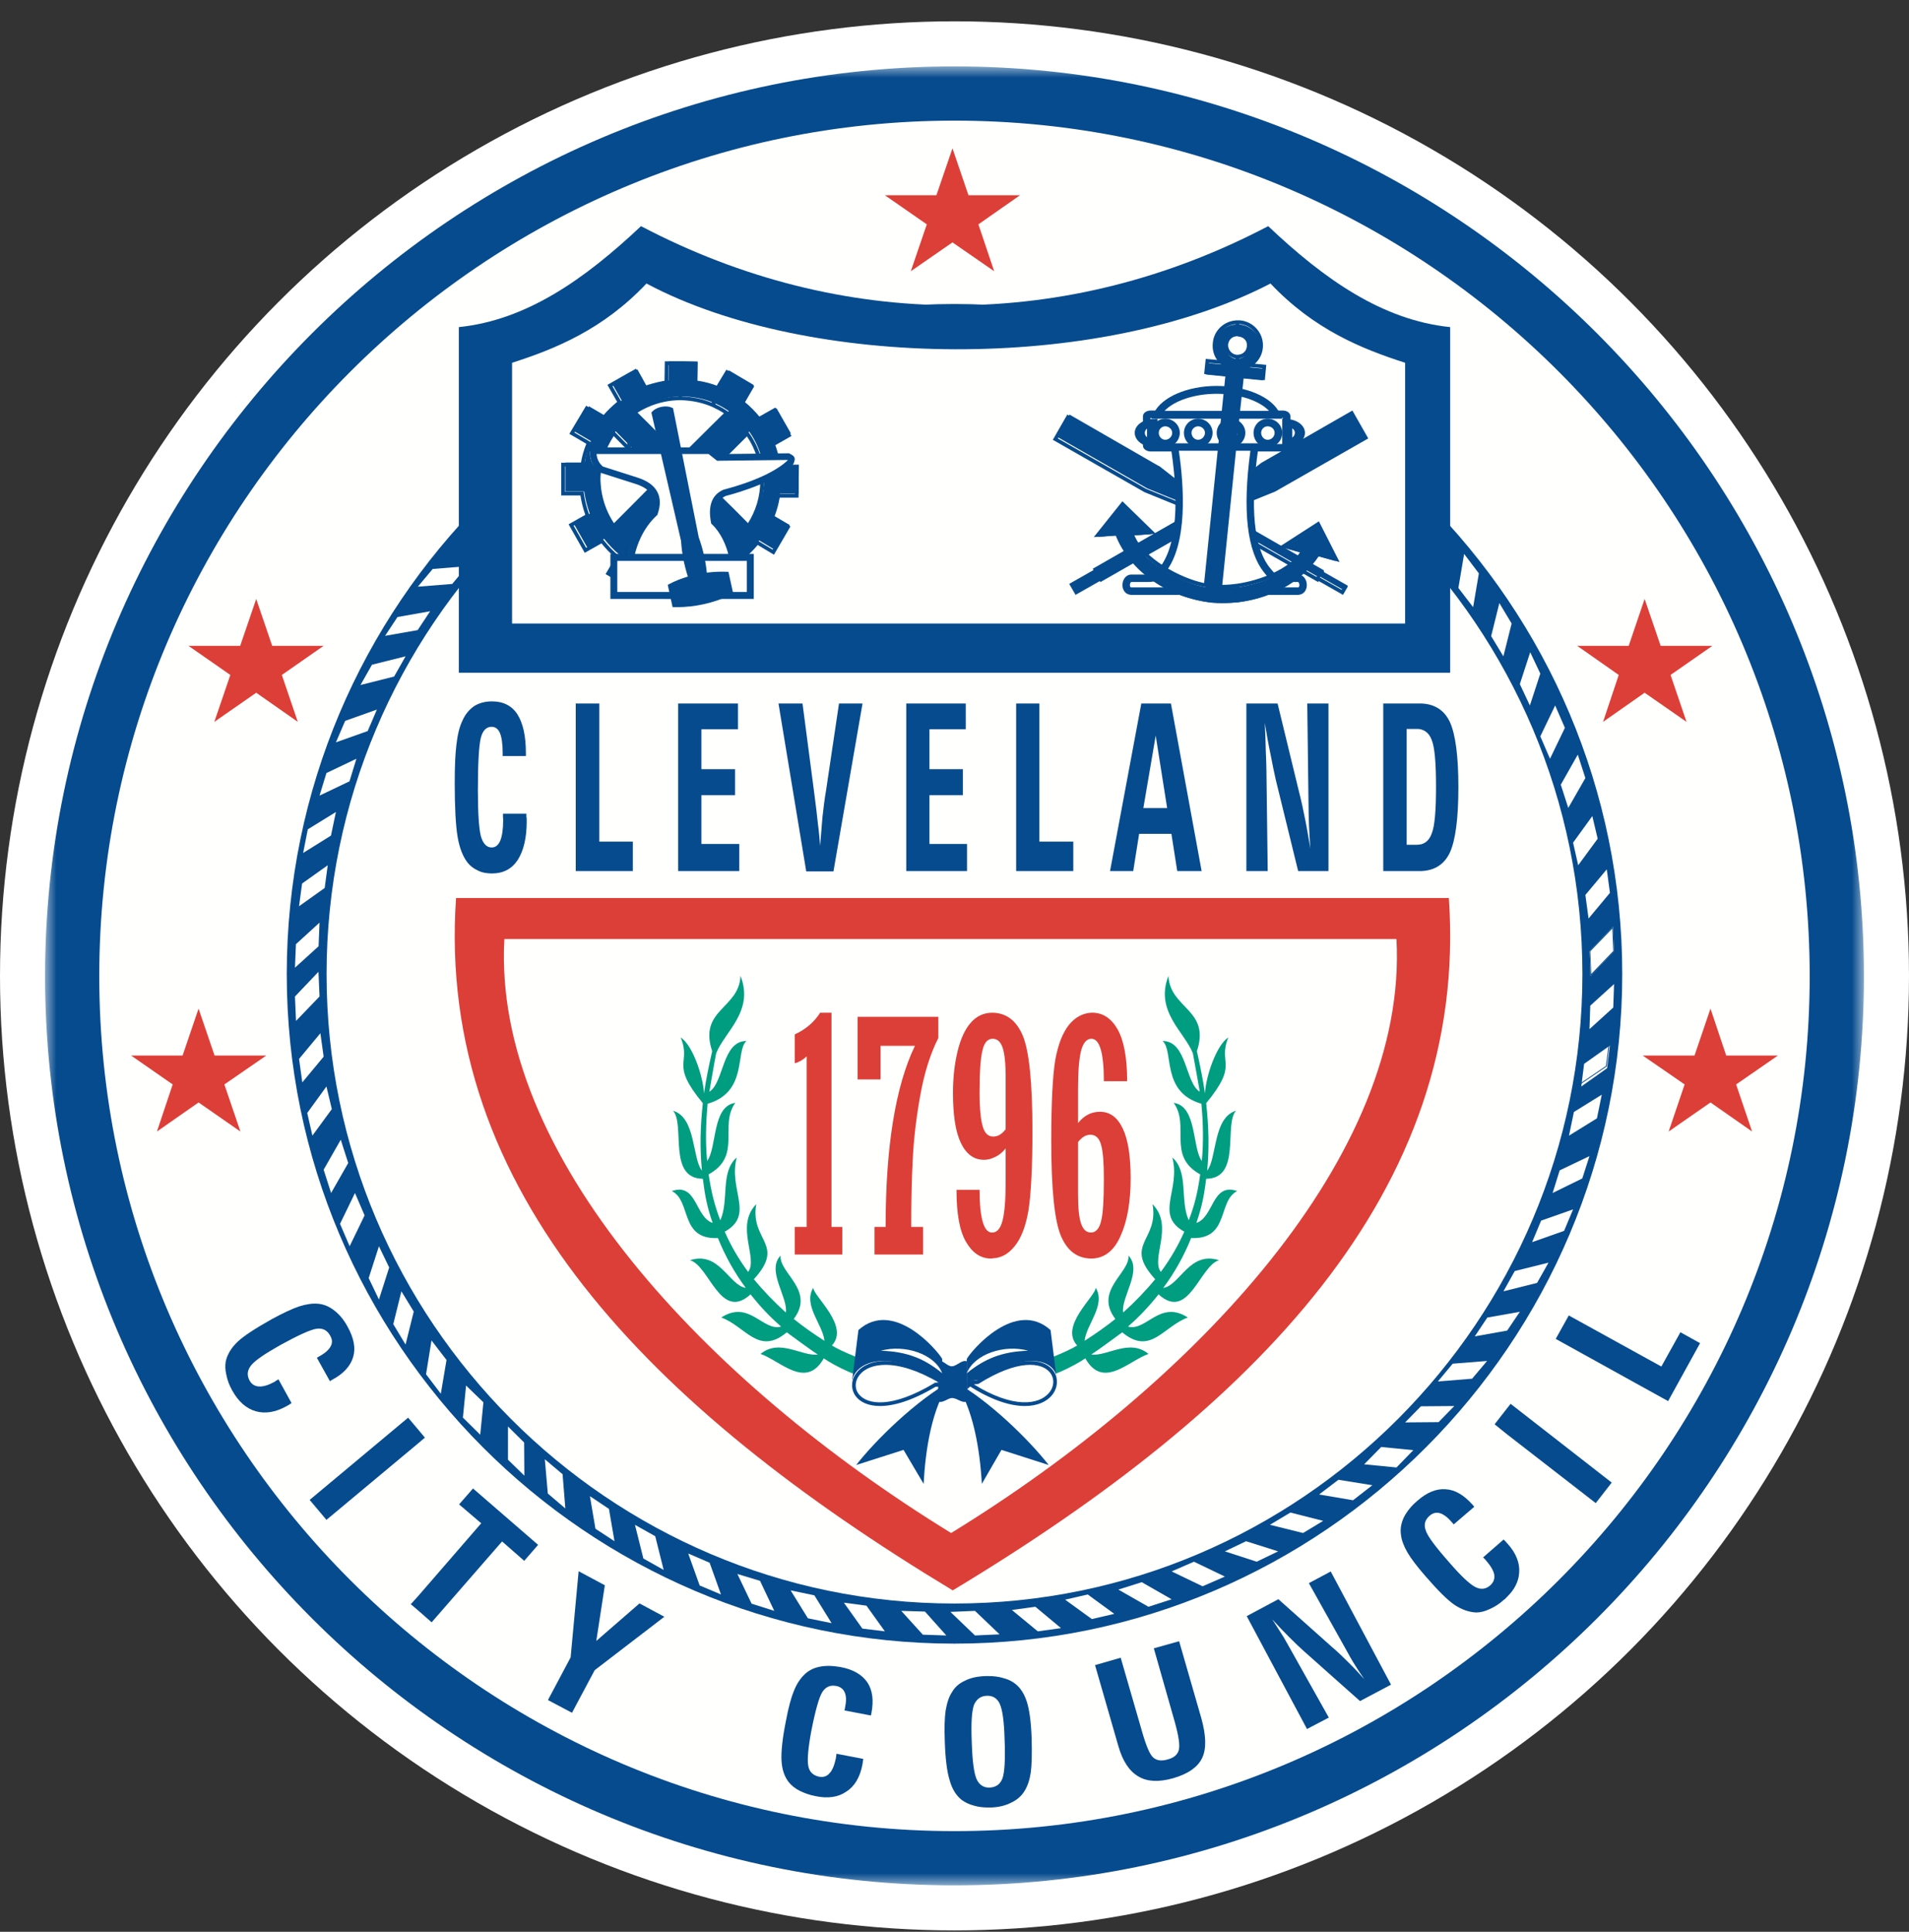 <?xml version="1.0" encoding="UTF-8"?>
<svg width="84px" height="85px" viewBox="0 0 84 85" version="1.1" xmlns="http://www.w3.org/2000/svg" xmlns:xlink="http://www.w3.org/1999/xlink">
    <rect x="0" y="0" width="84" height="85" fill="#333333" stroke="none"/>
    <title>Logo_Badge</title>
    <defs>
        <polygon id="path-1" points="0 0 80.034 0 80.034 80.034 0 80.034"></polygon>
        <polygon id="path-3" points="0 80.034 80.034 80.034 80.034 0 0 0"></polygon>
    </defs>
    <g id="Symbols" stroke="none" stroke-width="1" fill="none" fill-rule="evenodd">
        <g id="Nav/Image" transform="translate(-32, -18)">
            <g id="Logo_Badge" transform="translate(32, 18.938)">
                <circle id="Oval" fill="#FFFFFF" cx="42" cy="42" r="42"></circle>
                <g id="Group-187" transform="translate(1.983, 1.983)">
                    <path d="M78.232,39.567 C78.232,60.92 60.92,78.232 39.569,78.232 C18.213,78.232 0.901,60.92 0.901,39.567 C0.901,18.213 18.213,0.901 39.569,0.901 C60.92,0.901 78.232,18.213 78.232,39.567" id="Fill-1" fill="#FFFFFE"></path>
                    <path d="M18.084,36.592 L61.77,36.592 C62.662,49.505 53.232,59.051 39.939,67.056 C26.67,59.051 17.194,49.505 18.084,36.592" id="Fill-3" fill="#DC3F37"></path>
                    <g id="Group-7">
                        <mask id="mask-2" fill="white">
                            <use xlink:href="#path-1"></use>
                        </mask>
                        <g id="Clip-6"></g>
                        <path d="M40.018,0 L40.018,0 L40.018,2.387 C19.296,2.387 2.385,19.296 2.385,40.03 C2.385,60.739 19.296,77.648 40.018,77.648 L40.018,80.034 C17.983,80.034 -6.59539838e-05,62.052 -6.59539838e-05,40.03 C-6.59539838e-05,17.98 17.983,0 40.018,0 L40.018,0 Z M40.018,0 C62.051,0 80.034,17.98 80.034,40.03 C80.034,62.052 62.051,80.034 40.018,80.034 L40.018,77.648 C60.747,77.648 77.647,60.739 77.647,40.03 C77.647,19.296 60.747,2.387 40.018,2.387 L40.018,0 Z" id="Fill-5" fill="#064B8D" mask="url(#mask-2)"></path>
                    </g>
                    <path d="M40.012,12.22 L40.012,12.22 L40.012,10.455 C23.828,10.455 10.635,23.699 10.635,39.94 C10.635,56.156 23.828,69.399 40.012,69.399 L40.012,67.634 C24.801,67.634 12.387,55.193 12.387,39.94 C12.387,24.661 24.801,12.22 40.012,12.22 L40.012,12.22 Z M40.012,12.22 C55.234,12.22 67.646,24.661 67.646,39.94 C67.646,55.193 55.234,67.634 40.012,67.634 L40.012,69.399 C56.196,69.399 69.399,56.156 69.399,39.94 C69.399,23.699 56.196,10.455 40.012,10.455 L40.012,12.22 Z" id="Fill-8" fill="#064B8D"></path>
                    <polygon id="Fill-10" fill="#DC3F37" points="39.928 3.605 40.631 5.669 42.901 5.669 41.069 6.951 41.763 9.013 39.928 7.744 38.094 9.013 38.798 6.951 36.953 5.669 39.221 5.669"></polygon>
                    <polygon id="Fill-12" fill="#DC3F37" points="9.291 23.433 9.994 25.495 12.258 25.495 10.419 26.777 11.121 28.841 9.291 27.559 7.447 28.841 8.152 26.777 6.309 25.495 8.586 25.495"></polygon>
                    <polygon id="Fill-14" fill="#DC3F37" points="70.384 23.433 71.089 25.495 73.365 25.495 71.525 26.777 72.228 28.841 70.384 27.559 68.555 28.841 69.245 26.777 67.416 25.495 69.683 25.495"></polygon>
                    <polygon id="Fill-16" fill="#DC3F37" points="73.282 41.459 73.974 43.523 76.249 43.523 74.41 44.794 75.113 46.867 73.282 45.587 71.441 46.867 72.144 44.794 70.3 43.523 72.579 43.523"></polygon>
                    <polygon id="Fill-18" fill="#DC3F37" points="6.754 41.459 7.459 43.523 9.734 43.523 7.89 44.794 8.596 46.867 6.754 45.587 4.922 46.867 5.616 44.794 3.785 43.523 6.051 43.523"></polygon>
                    <polygon id="Fill-20" fill="#FFFFFE" points="16.403 22.893 17.057 22.114 18.567 21.991 17.915 22.773"></polygon>
                    <polygon id="Fill-22" fill="#FFFFFE" points="13.88 27.219 14.385 26.327 15.863 25.957 15.359 26.847"></polygon>
                    <polygon id="Fill-24" fill="#FFFFFE" points="12.077 32.086 12.381 31.092 13.7 30.464 13.395 31.457"></polygon>
                    <polygon id="Fill-26" fill="#FFFFFE" points="11.176 36.953 11.309 35.955 12.438 35.15 12.304 36.15"></polygon>
                    <polygon id="Fill-28" fill="#FFFFFE" points="11.042 42 10.996 40.925 12.031 39.837 12.077 40.925"></polygon>
                    <polygon id="Fill-30" fill="#FFFFFE" points="11.763 47.047 11.536 46.05 12.381 44.884 12.618 45.879"></polygon>
                    <polygon id="Fill-32" fill="#FFFFFE" points="13.402 51.914 12.979 50.928 13.637 49.571 14.06 50.557"></polygon>
                    <polygon id="Fill-34" fill="#FFFFFE" points="15.862 56.24 15.322 55.342 15.679 53.897 16.223 54.787"></polygon>
                    <polygon id="Fill-36" fill="#FFFFFE" points="19.148 60.206 18.386 59.454 18.525 58.043 19.288 58.782"></polygon>
                    <polygon id="Fill-38" fill="#FFFFFE" points="22.893 63.451 22.122 62.794 21.991 61.288 22.772 61.945"></polygon>
                    <polygon id="Fill-40" fill="#FFFFFE" points="27.219 66.155 26.327 65.654 25.957 64.172 26.849 64.673"></polygon>
                    <polygon id="Fill-42" fill="#FFFFFE" points="32.086 67.957 31.089 67.641 30.464 66.335 31.46 66.636"></polygon>
                    <polygon id="Fill-44" fill="#FFFFFE" points="36.953 68.858 35.963 68.737 35.15 67.597 36.142 67.728"></polygon>
                    <polygon id="Fill-46" fill="#FFFFFE" points="42 68.99 40.918 69.039 39.837 68.002 40.918 67.957"></polygon>
                    <polygon id="Fill-48" fill="#FFFFFE" points="47.047 68.089 46.061 68.318 44.884 67.465 45.879 67.236"></polygon>
                    <polygon id="Fill-50" fill="#FFFFFE" points="51.914 66.448 50.933 66.876 49.571 66.221 50.554 65.794"></polygon>
                    <polygon id="Fill-52" fill="#FFFFFE" points="56.24 63.997 55.354 64.532 53.897 64.17 54.797 63.631"></polygon>
                    <polygon id="Fill-54" fill="#FFFFFE" points="60.206 60.886 59.465 61.648 58.043 61.509 58.793 60.747"></polygon>
                    <polygon id="Fill-56" fill="#FFFFFE" points="63.451 56.961 62.793 57.742 61.288 57.863 61.938 57.082"></polygon>
                    <polygon id="Fill-58" fill="#FFFFFE" points="66.155 52.635 65.651 53.527 64.172 53.897 64.67 53.005"></polygon>
                    <polygon id="Fill-60" fill="#FFFFFE" points="67.957 47.948 67.641 48.931 66.335 49.571 66.646 48.575"></polygon>
                    <polygon id="Fill-62" fill="#FFFFFE" points="68.858 43.082 68.732 44.08 67.597 44.884 67.721 43.888"></polygon>
                    <path d="M67.595,43.802 L67.464,44.808 L68.678,43.985 L68.811,42.977 L67.595,43.802 Z M67.416,44.884 L67.56,43.782 L67.567,43.777 L68.858,42.901 L68.713,44.006 L68.706,44.01 L67.416,44.884 Z" id="Fill-64" fill="#064A89"></path>
                    <polygon id="Fill-66" fill="#FFFFFE" points="68.992 37.854 69.039 38.931 68.001 40.017 67.957 38.931"></polygon>
                    <path d="M67.992,38.938 L68.033,39.935 L69.004,38.924 L68.961,37.936 L67.992,38.938 Z M68.002,40.017 L68.001,39.977 L67.957,38.924 L67.962,38.919 L68.991,37.854 L69.039,38.938 L69.033,38.943 L68.002,40.017 Z" id="Fill-68" fill="#064A89"></path>
                    <polygon id="Fill-70" fill="#FFFFFE" points="68.082 32.987 68.318 33.983 67.461 35.15 67.236 34.156"></polygon>
                    <polygon id="Fill-72" fill="#FFFFFE" points="66.447 28.12 66.876 29.104 66.22 30.464 65.794 29.477"></polygon>
                    <polygon id="Fill-74" fill="#FFFFFE" points="63.992 23.614 64.532 24.514 64.169 25.957 63.631 25.069"></polygon>
                    <polygon id="Fill-76" fill="#FFFFFE" points="14.961 25.056 15.508 24.228 16.944 23.974 16.395 24.804"></polygon>
                    <polygon id="Fill-78" fill="#FFFFFE" points="12.798 29.742 13.205 28.797 14.601 28.3 14.196 29.246"></polygon>
                    <polygon id="Fill-80" fill="#FFFFFE" points="11.356 34.609 11.561 33.57 12.798 32.807 12.58 33.846"></polygon>
                    <polygon id="Fill-82" fill="#FFFFFE" points="10.996 39.657 11.039 38.623 12.077 37.674 12.036 38.714"></polygon>
                    <polygon id="Fill-84" fill="#FFFFFE" points="11.319 44.704 11.176 43.671 12.115 42.541 12.258 43.573"></polygon>
                    <polygon id="Fill-86" fill="#FFFFFE" points="12.586 49.571 12.258 48.546 13.011 47.227 13.339 48.252"></polygon>
                    <polygon id="Fill-88" fill="#FFFFFE" points="14.691 54.258 14.24 53.315 14.691 51.914 15.142 52.848"></polygon>
                    <polygon id="Fill-90" fill="#FFFFFE" points="17.414 58.403 16.764 57.546 17.004 56.06 17.665 56.918"></polygon>
                    <polygon id="Fill-92" fill="#FFFFFE" points="21.09 62.009 20.369 61.306 20.369 59.845 21.08 60.549"></polygon>
                    <polygon id="Fill-94" fill="#FFFFFE" points="25.056 64.893 24.218 64.344 23.974 62.91 24.812 63.471"></polygon>
                    <polygon id="Fill-96" fill="#FFFFFE" points="29.742 67.236 28.804 66.84 28.3 65.433 29.242 65.84"></polygon>
                    <polygon id="Fill-98" fill="#FFFFFE" points="34.609 68.498 33.566 68.284 32.807 67.056 33.851 67.274"></polygon>
                    <polygon id="Fill-100" fill="#FFFFFE" points="39.657 69.039 38.624 69.005 37.674 67.957 38.717 67.988"></polygon>
                    <polygon id="Fill-102" fill="#FFFFFE" points="44.704 68.717 43.682 68.858 42.541 67.918 43.576 67.777"></polygon>
                    <polygon id="Fill-104" fill="#FFFFFE" points="49.571 67.448 48.551 67.777 47.227 67.021 48.256 66.695"></polygon>
                    <polygon id="Fill-106" fill="#FFFFFE" points="54.258 65.339 53.313 65.794 51.914 65.339 52.846 64.893"></polygon>
                    <polygon id="Fill-108" fill="#FFFFFE" points="58.403 62.429 57.553 63.09 56.06 62.836 56.911 62.189"></polygon>
                    <polygon id="Fill-110" fill="#FFFFFE" points="62.009 58.944 61.317 59.653 59.845 59.665 60.541 58.956"></polygon>
                    <polygon id="Fill-112" fill="#FFFFFE" points="64.893 54.798 64.336 55.624 62.91 55.88 63.462 55.052"></polygon>
                    <polygon id="Fill-114" fill="#FFFFFE" points="67.236 50.292 66.84 51.237 65.433 51.734 65.83 50.786"></polygon>
                    <polygon id="Fill-116" fill="#FFFFFE" points="68.498 45.245 68.286 46.286 67.056 47.047 67.272 46.006"></polygon>
                    <polygon id="Fill-118" fill="#FFFFFE" points="69.039 40.378 69.004 41.41 67.957 42.361 67.992 41.328"></polygon>
                    <polygon id="Fill-120" fill="#FFFFFE" points="68.718 35.33 68.858 36.364 67.917 37.494 67.777 36.457"></polygon>
                    <polygon id="Fill-122" fill="#FFFFFE" points="67.443 30.283 67.777 31.314 67.024 32.627 66.695 31.605"></polygon>
                    <polygon id="Fill-124" fill="#FFFFFE" points="65.349 25.777 65.794 26.717 65.335 28.12 64.893 27.18"></polygon>
                    <polygon id="Fill-126" fill="#FFFFFE" points="62.441 21.451 63.09 22.308 62.838 23.794 62.189 22.95"></polygon>
                    <path d="M16.411,67.313 L16.411,67.934 L16.092,67.664 L16.411,67.313 Z M16.411,59.973 L16.411,60.591 L12.382,63.953 L11.643,63.075 L15.975,59.457 L16.411,59.973 Z M10.844,58.812 C10.822,58.834 10.797,58.847 10.762,58.87 C10.74,58.883 10.691,58.918 10.62,58.953 C10.138,59.222 9.682,59.291 9.271,59.174 C8.859,59.057 8.507,58.753 8.235,58.26 C8.109,58.038 8.023,57.806 7.979,57.581 C7.921,57.347 7.921,57.148 7.952,56.972 C8.023,56.668 8.191,56.387 8.47,56.118 C8.742,55.86 9.246,55.533 9.974,55.123 C10.468,54.854 10.866,54.668 11.174,54.563 C11.479,54.465 11.76,54.421 12.008,54.443 C12.266,54.465 12.499,54.563 12.722,54.737 C12.946,54.911 13.147,55.145 13.309,55.449 C13.59,55.955 13.674,56.398 13.557,56.787 C13.439,57.184 13.134,57.524 12.627,57.793 L12.534,57.852 L11.961,56.822 L12.054,56.765 C12.324,56.619 12.488,56.469 12.567,56.316 C12.652,56.164 12.64,56.012 12.545,55.847 C12.417,55.613 12.227,55.511 11.961,55.542 C11.689,55.577 11.147,55.824 10.337,56.27 C9.669,56.646 9.246,56.936 9.072,57.148 C8.894,57.369 8.872,57.594 9.001,57.828 C9.094,57.992 9.235,58.075 9.412,58.084 C9.598,58.097 9.822,58.027 10.103,57.877 C10.116,57.863 10.151,57.841 10.187,57.815 C10.222,57.806 10.244,57.782 10.269,57.768 L10.844,58.812 Z M35.999,74.469 C35.999,74.505 35.999,74.538 35.986,74.573 C35.986,74.61 35.973,74.657 35.964,74.727 C35.858,75.277 35.623,75.676 35.26,75.908 C34.906,76.155 34.448,76.225 33.897,76.108 C33.65,76.062 33.415,75.978 33.202,75.873 C32.992,75.766 32.84,75.638 32.72,75.489 C32.534,75.252 32.428,74.937 32.406,74.562 C32.382,74.174 32.441,73.578 32.605,72.77 C32.711,72.207 32.826,71.786 32.944,71.495 C33.063,71.19 33.216,70.956 33.391,70.78 C33.565,70.603 33.791,70.475 34.072,70.418 C34.342,70.359 34.659,70.37 34.999,70.429 C35.566,70.533 35.951,70.767 36.185,71.107 C36.409,71.449 36.468,71.892 36.362,72.452 L36.34,72.561 L35.176,72.338 L35.198,72.232 C35.26,71.941 35.26,71.715 35.189,71.552 C35.127,71.4 34.999,71.296 34.813,71.261 C34.552,71.212 34.353,71.296 34.2,71.53 C34.061,71.751 33.897,72.324 33.72,73.225 C33.579,73.977 33.534,74.491 33.579,74.76 C33.623,75.041 33.791,75.193 34.048,75.252 C34.238,75.29 34.402,75.242 34.519,75.1 C34.647,74.972 34.731,74.747 34.8,74.434 C34.8,74.421 34.8,74.386 34.813,74.341 C34.813,74.306 34.822,74.271 34.822,74.244 L35.999,74.469 Z M22.128,71.881 L23.126,70.003 L23.478,66.213 L24.631,66.83 L24.255,69.28 L26.157,67.629 L27.25,68.216 L24.184,70.568 L23.186,72.441 L22.128,71.881 Z M16.411,60.591 L16.411,59.973 L16.714,60.335 L16.411,60.591 Z M16.411,67.934 L16.411,67.313 L19.192,64.103 L18.218,63.273 L18.831,62.572 L21.695,65.052 L21.084,65.756 L20.11,64.902 L17.01,68.461 L16.411,67.934 Z M41.504,70.826 L41.504,71.694 L41.436,71.694 C41.166,71.702 40.978,71.846 40.871,72.102 C40.776,72.373 40.741,72.912 40.776,73.719 C40.801,74.551 40.871,75.089 40.989,75.361 C41.095,75.59 41.261,75.72 41.504,75.733 L41.504,76.609 C41.283,76.609 41.071,76.587 40.885,76.53 C40.646,76.47 40.474,76.378 40.331,76.274 C40.084,76.075 39.909,75.793 39.802,75.405 C39.686,75.03 39.615,74.469 39.59,73.708 C39.568,73.121 39.579,72.664 39.628,72.338 C39.686,72.011 39.767,71.74 39.909,71.53 C40.037,71.305 40.225,71.144 40.487,71.025 C40.741,70.897 41.049,70.837 41.398,70.826 L41.504,70.826 Z M55.528,73.156 L52.875,68.189 L54.269,67.444 L56.605,69.527 C56.878,69.76 57.132,70.003 57.369,70.242 C57.617,70.486 57.843,70.732 58.05,70.965 C57.911,70.767 57.772,70.557 57.626,70.323 C57.484,70.1 57.347,69.844 57.196,69.573 L55.61,66.738 L56.572,66.224 L59.225,71.204 L57.862,71.927 L55.4,69.738 C55.212,69.573 55.01,69.375 54.762,69.13 C54.528,68.896 54.269,68.626 53.999,68.331 C54.187,68.626 54.366,68.896 54.508,69.13 C54.634,69.361 54.753,69.549 54.846,69.727 L56.488,72.653 L55.528,73.156 Z M49.901,69.293 L50.877,72.677 C51.087,73.436 51.111,74.023 50.912,74.434 C50.724,74.831 50.289,75.136 49.631,75.323 C48.998,75.5 48.494,75.475 48.107,75.242 C47.706,75.007 47.412,74.562 47.224,73.896 L46.201,70.345 L47.33,70.019 L48.271,73.273 C48.45,73.896 48.611,74.281 48.764,74.412 C48.927,74.551 49.138,74.573 49.408,74.491 C49.678,74.421 49.846,74.271 49.892,74.059 C49.937,73.847 49.877,73.45 49.715,72.865 L48.788,69.606 L49.901,69.293 Z M41.504,76.609 L41.504,75.733 L41.564,75.733 C41.845,75.72 42.035,75.581 42.129,75.323 C42.221,75.065 42.257,74.491 42.221,73.613 C42.201,72.827 42.129,72.316 42.011,72.055 C41.916,71.835 41.739,71.702 41.504,71.694 L41.504,70.826 C41.73,70.826 41.951,70.85 42.141,70.908 C42.376,70.965 42.564,71.06 42.704,71.177 C42.938,71.364 43.099,71.634 43.206,71.976 C43.312,72.316 43.383,72.827 43.409,73.507 C43.431,74.211 43.418,74.738 43.374,75.065 C43.323,75.396 43.232,75.676 43.091,75.895 C42.96,76.108 42.759,76.283 42.502,76.4 C42.246,76.53 41.951,76.6 41.61,76.609 L41.504,76.609 Z M64.321,64.973 L64.321,67.351 C64.277,67.395 64.243,67.444 64.179,67.479 C63.994,67.653 63.783,67.782 63.571,67.876 C63.35,67.982 63.15,68.028 62.971,68.028 C62.666,68.015 62.349,67.909 62.029,67.7 C61.714,67.488 61.294,67.069 60.743,66.433 C60.376,66.014 60.108,65.661 59.944,65.381 C59.792,65.114 59.683,64.842 59.661,64.597 C59.626,64.351 59.67,64.094 59.792,63.836 C59.92,63.591 60.108,63.345 60.376,63.121 C60.799,62.744 61.221,62.572 61.635,62.607 C62.046,62.629 62.434,62.863 62.821,63.296 L62.889,63.377 L61.984,64.152 L61.914,64.07 C61.725,63.847 61.538,63.706 61.374,63.658 C61.212,63.613 61.062,63.649 60.916,63.777 C60.719,63.953 60.657,64.165 60.754,64.421 C60.834,64.677 61.186,65.145 61.799,65.838 C62.305,66.424 62.677,66.773 62.927,66.904 C63.17,67.033 63.396,67.009 63.597,66.83 C63.732,66.707 63.794,66.552 63.768,66.363 C63.732,66.188 63.615,65.979 63.407,65.745 C63.396,65.732 63.383,65.709 63.35,65.674 C63.314,65.652 63.301,65.617 63.276,65.604 L64.179,64.818 C64.206,64.842 64.226,64.866 64.252,64.889 C64.277,64.915 64.301,64.937 64.321,64.973 L64.321,64.973 Z M64.321,59.057 L64.321,60.182 L63.783,59.748 L64.321,59.057 Z M71.417,58.728 L66.472,55.99 L67.047,54.959 L71.12,57.206 L71.959,55.697 L72.824,56.178 L71.417,58.728 Z M64.321,60.182 L64.321,59.057 L64.487,58.847 L68.936,62.313 L68.233,63.216 L64.321,60.182 Z M64.321,67.351 L64.321,64.973 C64.332,64.983 64.35,64.995 64.359,65.008 C64.735,65.429 64.899,65.862 64.863,66.283 C64.841,66.658 64.664,67.02 64.321,67.351 L64.321,67.351 Z" id="Fill-128" fill="#064B8D"></path>
                    <path d="M18.206,26.678 L18.206,11.472 C21.176,11.166 23.722,9.384 26.223,7.03 C35.061,11.672 44.967,11.672 53.82,7.03 C56.306,9.384 58.854,11.166 61.828,11.472 L61.828,26.678 L18.206,26.678 Z" id="Fill-130" fill="#064B8D"></path>
                    <path d="M59.845,24.515 L59.845,13.041 C57.943,12.431 55.826,11.572 53.921,9.554 C46.373,13.475 33.574,13.347 26.463,9.554 C24.56,11.572 22.456,12.431 20.549,13.041 L20.549,24.515 L59.845,24.515 Z" id="Fill-132" fill="#FFFFFE"></path>
                    <path d="M25.795,22.753 L24.87,22.214 L25.291,21.502 C25.033,21.291 24.8,21.044 24.601,20.789 L23.875,21.198 L23.245,20.086 L23.969,19.679 C23.853,19.361 23.771,19.046 23.725,18.707 L22.893,18.707 L22.893,17.432 L23.749,17.432 C23.793,17.106 23.888,16.789 24.016,16.485 L23.28,16.053 L23.934,14.956 L24.672,15.388 C24.87,15.131 25.117,14.91 25.372,14.697 L24.951,13.961 L25.795,13.481 L25.795,16.754 L25.106,16.053 C24.694,16.639 24.452,17.34 24.438,18.102 C24.438,18.872 24.672,19.586 25.081,20.17 L25.795,19.454 L25.795,22.753 Z M25.795,13.481 L26.064,13.331 L26.471,14.067 C26.504,14.054 26.541,14.045 26.577,14.031 L26.577,14.838 C26.365,14.932 26.178,15.038 26.002,15.166 L26.577,15.736 L26.577,17.538 L25.795,16.754 L25.795,13.481 Z M26.577,22.227 C26.504,22.203 26.447,22.181 26.389,22.156 L25.969,22.857 L25.795,22.753 L25.795,19.454 L26.577,18.672 L26.577,20.472 L25.969,21.066 C26.154,21.209 26.354,21.326 26.577,21.419 L26.577,22.227 Z M28.037,17.199 L28.037,19.014 L28.037,19 L26.577,20.472 L26.577,18.672 L27.136,18.102 L26.577,17.538 L26.577,15.736 L28.037,17.212 L28.037,17.199 Z M28.037,23.253 L27.348,23.242 L27.348,22.423 C27.076,22.379 26.821,22.308 26.577,22.227 L26.577,21.419 C27.01,21.617 27.499,21.723 28.015,21.736 L28.037,21.736 L28.037,23.253 Z M27.442,12.979 L28.037,12.979 L28.037,14.522 C27.521,14.522 27.019,14.639 26.577,14.838 L26.577,14.031 C26.845,13.939 27.136,13.869 27.429,13.82 L27.442,12.979 Z M29.508,15.736 L29.508,17.538 L28.935,18.11 L29.508,18.683 L29.508,20.485 L28.037,19.014 L28.037,17.199 L29.508,15.736 Z M29.508,22.227 C29.23,22.331 28.926,22.401 28.62,22.436 L28.609,23.253 L28.037,23.253 L28.037,21.736 C28.563,21.736 29.067,21.617 29.508,21.419 L29.508,22.227 Z M28.037,12.979 L28.715,12.992 L28.704,13.831 C28.983,13.869 29.252,13.939 29.508,14.031 L29.508,14.838 C29.067,14.639 28.574,14.533 28.058,14.522 L28.037,14.522 L28.037,12.979 Z M30.292,22.74 L30.001,22.903 L29.591,22.189 C29.567,22.203 29.545,22.214 29.508,22.227 L29.508,21.419 C29.721,21.326 29.919,21.209 30.106,21.079 L29.508,20.485 L29.508,18.683 L30.292,19.454 L30.292,22.74 Z M29.508,14.031 C29.567,14.054 29.613,14.078 29.662,14.089 L30.093,13.375 L30.292,13.494 L30.292,16.754 L29.508,17.538 L29.508,15.736 L30.084,15.166 C29.906,15.038 29.708,14.932 29.508,14.838 L29.508,14.031 Z M30.292,13.494 L31.181,14.018 L30.761,14.745 C31.016,14.943 31.252,15.19 31.463,15.445 L32.185,15.038 L32.817,16.146 L32.093,16.558 C32.209,16.859 32.304,17.186 32.35,17.527 L33.167,17.527 L33.156,18.802 L32.337,18.802 C32.291,19.128 32.198,19.454 32.071,19.771 L32.769,20.181 L32.128,21.28 L31.426,20.859 C31.203,21.128 30.97,21.361 30.703,21.571 L31.111,22.273 L30.292,22.74 L30.292,19.454 L31.005,20.17 C31.401,19.595 31.637,18.908 31.637,18.159 C31.648,17.375 31.401,16.65 30.981,16.067 L30.292,16.754 L30.292,13.494 Z" id="Fill-134" fill="#064B8D"></path>
                    <path d="M28.028,14.527 C28.496,14.543 28.935,14.634 29.338,14.798 L29.338,14.172 C29.092,14.086 28.845,14.027 28.604,13.994 L28.532,13.984 L28.543,13.153 L28.028,13.143 L28.028,14.527 Z M26.565,14.173 L26.565,14.799 C26.98,14.63 27.425,14.536 27.865,14.526 L27.865,13.141 L27.431,13.141 L27.418,13.972 L27.351,13.983 C27.071,14.029 26.807,14.093 26.565,14.173 L26.565,14.173 Z M26.565,15.789 L27.94,17.178 L29.501,15.626 L29.501,15.627 L29.87,15.262 C29.736,15.173 29.58,15.087 29.386,14.996 C28.955,14.802 28.478,14.699 27.967,14.687 L27.946,14.687 C27.463,14.687 26.969,14.794 26.518,14.995 L26.517,14.996 C26.339,15.076 26.18,15.163 26.034,15.261 L26.402,15.627 L26.402,15.624 L26.565,15.789 Z M25.782,16.807 L26.402,17.43 L26.402,15.856 L25.783,15.241 L25.861,15.185 C26.024,15.066 26.201,14.963 26.402,14.87 L26.402,14.228 L26.342,14.252 L25.938,13.524 L25.782,13.611 L25.782,16.807 Z M29.501,15.856 L29.501,17.43 L30.123,16.807 L30.123,13.622 L30.034,13.568 L29.613,14.264 L29.556,14.251 C29.537,14.247 29.519,14.241 29.501,14.234 L29.501,14.871 C29.722,14.977 29.895,15.077 30.045,15.184 L30.123,15.241 L29.501,15.856 Z M30.286,19.512 L30.907,20.135 C31.276,19.567 31.471,18.917 31.471,18.248 C31.481,17.537 31.278,16.859 30.884,16.279 L29.338,17.823 L29.338,17.822 L28.961,18.2 L30.123,19.352 L30.123,19.349 L30.286,19.512 Z M25.022,16.267 C24.642,16.84 24.435,17.503 24.423,18.192 C24.423,18.896 24.622,19.566 24.998,20.135 L25.782,19.349 L25.782,19.349 L26.93,18.191 L25.782,17.038 L25.782,17.04 L25.022,16.267 Z M26.565,18.796 L26.565,20.368 L27.865,19.058 L27.865,17.333 L26.565,16.02 L26.565,17.593 L27.158,18.191 L26.565,18.796 Z M28.028,19.071 L29.338,20.382 L29.338,18.807 L28.731,18.2 L29.338,17.593 L29.338,16.017 L28.028,17.32 L28.028,19.071 Z M25.782,19.579 L25.782,21.138 L26.402,20.531 L26.402,18.959 L25.782,19.579 Z M29.501,20.544 L30.123,21.162 L30.123,19.58 L29.501,18.967 L29.501,20.544 Z M27.925,21.75 L27.946,21.75 C28.42,21.75 28.9,21.65 29.338,21.46 L29.338,21.46 L29.459,21.406 C29.602,21.34 29.745,21.259 29.892,21.162 L29.501,20.773 L29.501,20.774 L27.94,19.213 L26.402,20.762 L26.402,20.758 L26,21.152 C26.127,21.243 26.26,21.321 26.402,21.388 L26.402,21.387 L26.565,21.461 C26.975,21.64 27.432,21.737 27.925,21.75 L27.925,21.75 Z M30.286,19.742 L30.286,22.697 L30.914,22.339 L30.511,21.645 L30.567,21.601 C30.819,21.403 31.052,21.174 31.278,20.901 L31.323,20.847 L32.015,21.262 L32.575,20.302 L31.885,19.898 L31.911,19.833 C32.041,19.511 32.129,19.19 32.173,18.881 L32.183,18.811 L32.994,18.811 L33.003,17.697 L32.196,17.697 L32.186,17.626 C32.145,17.322 32.06,17.002 31.933,16.674 L31.908,16.609 L32.624,16.202 L32.071,15.233 L31.359,15.635 L31.316,15.583 C31.077,15.295 30.851,15.069 30.625,14.893 L30.569,14.85 L30.985,14.13 L30.286,13.718 L30.286,16.645 L30.905,16.028 L30.961,16.105 C31.412,16.731 31.644,17.472 31.634,18.25 C31.634,18.982 31.41,19.694 30.986,20.309 L30.931,20.389 L30.286,19.742 Z M24.886,22.281 L25.619,22.709 L25.619,19.742 L24.975,20.389 L24.92,20.309 C24.488,19.695 24.261,18.962 24.261,18.191 C24.274,17.435 24.51,16.71 24.944,16.093 L25,16.013 L25.619,16.642 L25.619,13.703 L24.967,14.074 L25.382,14.799 L25.33,14.843 C25.049,15.077 24.825,15.283 24.64,15.523 L24.597,15.58 L23.866,15.152 L23.294,16.111 L24.021,16.538 L23.994,16.603 C23.861,16.919 23.773,17.231 23.732,17.531 L23.723,17.602 L22.875,17.602 L22.875,18.717 L23.699,18.717 L23.708,18.787 C23.752,19.11 23.831,19.423 23.948,19.743 L23.972,19.807 L23.258,20.21 L23.808,21.182 L24.526,20.777 L24.569,20.833 C24.776,21.098 25.004,21.335 25.247,21.534 L25.301,21.579 L24.886,22.281 Z M25.782,22.804 L25.847,22.843 L26.263,22.15 L26.328,22.177 C26.353,22.188 26.377,22.198 26.402,22.208 L26.402,21.567 C26.194,21.475 26.004,21.363 25.825,21.225 L25.782,21.191 L25.782,22.804 Z M29.534,22.176 L29.944,22.89 L30.123,22.789 L30.123,21.2 L30.066,21.24 C29.872,21.375 29.687,21.482 29.501,21.566 L29.501,22.194 L29.534,22.176 Z M27.337,23.26 L27.865,23.268 L27.865,21.91 C27.397,21.892 26.961,21.8 26.565,21.637 L26.565,22.264 C26.818,22.346 27.048,22.403 27.269,22.439 L27.337,22.45 L27.337,23.26 Z M28.028,23.27 L28.439,23.27 L28.451,22.46 L28.521,22.452 C28.805,22.419 29.086,22.355 29.338,22.266 L29.338,21.637 C28.923,21.807 28.473,21.901 28.028,21.911 L28.028,23.27 Z M28.028,23.433 L27.175,23.42 L27.175,22.588 C26.981,22.553 26.781,22.503 26.565,22.435 L26.565,22.436 L26.474,22.406 C26.469,22.404 26.464,22.402 26.458,22.4 C26.456,22.399 26.453,22.398 26.451,22.398 L26.402,22.381 C26.377,22.372 26.353,22.363 26.33,22.354 L25.903,23.065 L24.663,22.339 L25.091,21.615 C24.875,21.432 24.671,21.221 24.484,20.987 L23.747,21.403 L23.036,20.148 L23.772,19.733 C23.672,19.448 23.601,19.167 23.557,18.879 L22.712,18.879 L22.712,17.439 L23.581,17.439 C23.624,17.168 23.703,16.888 23.817,16.606 L23.07,16.168 L23.809,14.93 L24.556,15.367 C24.739,15.143 24.958,14.944 25.173,14.762 L24.745,14.013 L25.782,13.423 L25.782,13.425 L26.001,13.302 L26.416,14.051 C26.421,14.05 26.426,14.048 26.431,14.046 L26.565,13.997 L26.565,14.002 C26.781,13.933 27.013,13.877 27.257,13.834 L27.27,12.979 L28.028,12.98 L28.708,12.993 L28.697,13.843 C28.908,13.876 29.124,13.929 29.338,14 L29.338,13.997 L29.501,14.059 C29.504,14.06 29.506,14.061 29.509,14.063 C29.519,14.067 29.528,14.071 29.538,14.074 L29.979,13.346 L31.207,14.072 L30.78,14.809 C30.984,14.974 31.186,15.177 31.397,15.427 L32.132,15.012 L32.845,16.262 L32.11,16.681 C32.218,16.973 32.294,17.259 32.337,17.534 L33.167,17.534 L33.155,18.974 L32.324,18.974 C32.278,19.253 32.199,19.54 32.088,19.828 L32.797,20.244 L32.073,21.486 L31.358,21.058 C31.155,21.298 30.946,21.504 30.723,21.685 L31.137,22.399 L30.123,22.977 L30.123,22.976 L29.883,23.11 L29.47,22.391 C29.463,22.394 29.455,22.396 29.448,22.399 C29.417,22.411 29.385,22.422 29.354,22.433 L29.338,22.438 L29.338,22.438 C29.11,22.514 28.862,22.571 28.611,22.605 L28.6,23.432 L28.028,23.433 Z" id="Fill-136" fill="#064B8D"></path>
                    <path d="M23.976,16.944 L29.165,16.944 L29.541,17.236 L32.662,17.201 C32.851,17.293 32.818,17.293 32.769,17.434 C32.179,18.017 30.96,18.483 29.824,18.773 C29.388,18.961 29.236,19.379 29.365,20.033 C29.824,20.45 30.109,21.148 30.181,21.631 L25.642,21.631 C25.748,20.999 26.078,20.217 26.706,19.647 C26.951,18.961 26.693,18.494 25.913,18.25 L24.332,17.759 C24.047,17.526 23.962,17.236 23.976,16.944" id="Fill-138" fill="#FFFFFE"></path>
                    <path d="M25.941,21.519 L30.077,21.519 C29.978,21.074 29.726,20.505 29.347,20.151 L29.312,20.118 L29.303,20.071 C29.162,19.337 29.343,18.852 29.84,18.631 L29.862,18.624 C31.163,18.283 32.188,17.811 32.683,17.326 C32.683,17.325 32.683,17.325 32.683,17.325 C32.679,17.322 32.673,17.32 32.668,17.317 L29.57,17.353 L29.197,17.056 L24.267,17.056 C24.285,17.277 24.376,17.458 24.543,17.606 L26.078,18.096 C26.515,18.236 26.809,18.454 26.951,18.742 C27.082,19.007 27.083,19.33 26.954,19.7 L26.942,19.734 L26.915,19.759 C26.279,20.353 26.033,21.1 25.941,21.519 L25.941,21.519 Z M30.417,21.811 L25.596,21.811 L25.624,21.641 C25.686,21.264 25.914,20.313 26.693,19.57 C26.784,19.291 26.784,19.057 26.693,18.872 C26.587,18.657 26.351,18.49 25.991,18.374 L24.402,17.867 L24.38,17.849 C24.094,17.61 23.958,17.292 23.976,16.903 L23.982,16.764 L29.297,16.764 L29.668,17.059 L32.735,17.024 L32.766,17.04 C32.935,17.124 33.04,17.196 32.96,17.41 L32.933,17.486 L32.91,17.51 C32.174,18.257 30.601,18.731 29.946,18.903 C29.721,19.006 29.449,19.231 29.578,19.97 C30.04,20.423 30.319,21.132 30.393,21.644 L30.417,21.811 Z" id="Fill-140" fill="#064B8D"></path>
                    <mask id="mask-4" fill="white">
                        <use xlink:href="#path-3"></use>
                    </mask>
                    <g id="Clip-143"></g>
                    <polygon id="Fill-142" fill="#FFFFFE" mask="url(#mask-4)" points="25.056 23.253 31.004 23.253 31.004 21.631 25.056 21.631"></polygon>
                    <path d="M25.179,23.126 L30.881,23.126 L30.881,21.758 L25.179,21.758 L25.179,23.126 Z M24.876,23.433 L31.185,23.433 L31.185,21.451 L24.876,21.451 L24.876,23.433 Z" id="Fill-144" fill="#064B8D" mask="url(#mask-4)"></path>
                    <path d="M27.58,22.868 C27.871,22.716 28.177,22.611 28.481,22.528 C28.294,21.984 28.177,21.427 28.139,20.842 L26.858,15.305 C26.995,15.165 27.323,15.095 27.51,15.176 L28.619,20.75 C28.818,21.296 28.936,21.844 28.983,22.423 C29.297,22.379 29.612,22.355 29.942,22.365 L30.103,23.1 C29.381,23.427 28.595,23.624 27.743,23.613 L27.58,22.868 Z" id="Fill-145" fill="#064B8D" mask="url(#mask-4)"></path>
                    <path d="M27.743,22.974 L27.856,23.493 C28.552,23.485 29.251,23.333 29.936,23.039 L29.826,22.534 C29.569,22.53 29.303,22.551 29.003,22.593 L28.844,22.615 L28.832,22.456 C28.786,21.886 28.669,21.347 28.475,20.81 L28.468,20.788 L27.369,15.265 C27.259,15.25 27.109,15.28 27.012,15.335 L28.284,20.842 C28.32,21.408 28.43,21.95 28.619,22.501 L28.672,22.652 L28.517,22.695 C28.215,22.778 27.966,22.868 27.743,22.974 M27.801,23.794 C27.778,23.794 27.755,23.794 27.732,23.793 L27.612,23.792 L27.399,22.812 L27.501,22.759 C27.731,22.639 27.983,22.539 28.284,22.449 C28.117,21.927 28.019,21.41 27.984,20.874 L26.678,15.23 L26.735,15.171 C26.919,14.983 27.319,14.903 27.56,15.008 L27.632,15.039 L28.762,20.719 C28.946,21.228 29.063,21.739 29.118,22.275 C29.417,22.24 29.685,22.228 29.953,22.236 L30.071,22.24 L30.283,23.213 L30.172,23.263 C29.394,23.616 28.597,23.794 27.801,23.794" id="Fill-146" fill="#064B8D" mask="url(#mask-4)"></path>
                    <polygon id="Fill-147" fill="#064B8D" mask="url(#mask-4)" points="46.288 22.177 46.323 22.234 45.245 22.85 45.373 23.073 46.452 22.457 46.476 22.504 51.686 19.523 51.686 19.536 54.08 18.564 58.043 16.294 57.492 15.322 53.566 17.583 53.553 17.583 53.528 17.596 51.506 19.179"></polygon>
                    <path d="M46.554,22.269 L46.558,22.275 L51.836,19.262 L51.836,19.311 L54.006,18.432 L57.813,16.257 L57.413,15.553 L53.59,17.745 L51.582,19.311 L46.519,22.211 L46.531,22.23 L46.533,22.229 L46.555,22.269 L46.554,22.269 Z M45.343,23.253 L45.064,22.77 L46.135,22.161 L46.099,22.104 L51.424,19.055 L53.519,17.443 L57.525,15.142 L58.223,16.37 L54.127,18.708 L51.67,19.704 L46.436,22.691 L46.412,22.645 L45.343,23.253 Z" id="Fill-148" fill="#064B8D" mask="url(#mask-4)"></path>
                    <polygon id="Fill-149" fill="#064B8D" mask="url(#mask-4)" points="56.277 22.177 56.244 22.235 57.322 22.85 57.194 23.073 56.113 22.458 56.091 22.504 50.884 19.523 50.873 19.537 48.488 18.564 44.524 16.294 45.08 15.322 49.004 17.583 49.015 17.583 49.039 17.596 51.059 19.18"></polygon>
                    <path d="M55.969,22.416 L57.053,23.031 L57.099,22.951 L56.024,22.339 L56.057,22.281 L50.928,19.341 L48.909,17.764 L48.879,17.753 L45.039,15.545 L44.566,16.37 L48.446,18.587 L50.758,19.527 L50.774,19.506 L50.834,19.54 L55.948,22.462 L55.969,22.416 Z M57.112,23.253 L56.041,22.645 L56.019,22.691 L50.814,19.717 L50.808,19.724 L48.375,18.734 L44.343,16.431 L44.979,15.322 L48.994,17.624 L51.018,19.206 L56.28,22.22 L56.247,22.278 L57.322,22.89 L57.112,23.253 Z" id="Fill-150" fill="#064B8D" mask="url(#mask-4)"></path>
                    <path d="M48.665,15.322 L54.445,15.322 C54.549,15.322 54.618,15.365 54.618,15.413 L54.618,16.67 C54.618,16.716 54.549,16.764 54.445,16.764 L48.665,16.764 C48.574,16.764 48.489,16.716 48.489,16.67 L48.489,15.413 C48.489,15.365 48.574,15.322 48.665,15.322" id="Fill-151" fill="#FFFFFE" mask="url(#mask-4)"></path>
                    <path d="M48.639,16.616 C48.643,16.617 48.647,16.617 48.651,16.617 L54.459,16.617 C54.462,16.617 54.465,16.617 54.468,16.617 L54.468,15.469 C54.465,15.469 54.462,15.469 54.459,15.469 L48.651,15.469 C48.647,15.469 48.643,15.469 48.639,15.47 L48.639,16.616 Z M54.459,16.944 L48.651,16.944 C48.487,16.944 48.309,16.845 48.309,16.685 L48.309,15.399 C48.309,15.238 48.483,15.142 48.651,15.142 L54.459,15.142 C54.655,15.142 54.798,15.25 54.798,15.399 L54.798,16.685 C54.798,16.833 54.652,16.944 54.459,16.944 L54.459,16.944 Z" id="Fill-152" fill="#064B8D" mask="url(#mask-4)"></path>
                    <path d="M51.46,14.24 C52.715,14.24 53.784,14.707 54.077,15.322 L48.85,15.322 C49.153,14.707 50.21,14.24 51.46,14.24" id="Fill-153" fill="#FFFFFE" mask="url(#mask-4)"></path>
                    <path d="M49.26,15.157 L53.855,15.157 C53.438,14.709 52.538,14.406 51.552,14.406 C50.578,14.406 49.682,14.709 49.26,15.157 L49.26,15.157 Z M54.438,15.502 L48.67,15.502 L48.792,15.25 C49.133,14.55 50.268,14.06 51.552,14.06 C52.85,14.06 53.989,14.55 54.32,15.252 L54.438,15.502 Z" id="Fill-154" fill="#064B8D" mask="url(#mask-4)"></path>
                    <path d="M50.736,16.584 C50.983,16.584 51.193,16.374 51.193,16.124 C51.193,15.881 50.983,15.682 50.736,15.682 C50.493,15.682 50.292,15.881 50.292,16.124 C50.292,16.374 50.493,16.584 50.736,16.584" id="Fill-155" fill="#FFFFFE" mask="url(#mask-4)"></path>
                    <path d="M50.736,15.837 C50.579,15.837 50.446,15.968 50.446,16.124 C50.446,16.289 50.579,16.429 50.736,16.429 C50.897,16.429 51.038,16.287 51.038,16.124 C51.038,15.968 50.9,15.837 50.736,15.837 M50.736,16.764 C50.392,16.764 50.112,16.477 50.112,16.124 C50.112,15.781 50.392,15.502 50.736,15.502 C51.087,15.502 51.373,15.781 51.373,16.124 C51.373,16.471 51.081,16.764 50.736,16.764" id="Fill-156" fill="#064B8D" mask="url(#mask-4)"></path>
                    <path d="M52.179,16.584 C52.424,16.584 52.635,16.374 52.635,16.124 C52.635,15.881 52.424,15.682 52.179,15.682 C51.934,15.682 51.734,15.881 51.734,16.124 C51.734,16.374 51.934,16.584 52.179,16.584" id="Fill-157" fill="#FFFFFE" mask="url(#mask-4)"></path>
                    <path d="M52.179,15.837 C52.018,15.837 51.888,15.966 51.888,16.124 C51.888,16.289 52.021,16.429 52.179,16.429 C52.34,16.429 52.481,16.287 52.481,16.124 C52.481,15.968 52.343,15.837 52.179,15.837 M52.179,16.764 C51.834,16.764 51.554,16.477 51.554,16.124 C51.554,15.781 51.834,15.502 52.179,15.502 C52.524,15.502 52.815,15.787 52.815,16.124 C52.815,16.471 52.524,16.764 52.179,16.764" id="Fill-158" fill="#064B8D" mask="url(#mask-4)"></path>
                    <path d="M53.796,16.584 C54.056,16.584 54.258,16.374 54.258,16.124 C54.258,15.881 54.056,15.682 53.796,15.682 C53.553,15.682 53.356,15.881 53.356,16.124 C53.356,16.374 53.553,16.584 53.796,16.584" id="Fill-159" fill="#FFFFFE" mask="url(#mask-4)"></path>
                    <path d="M53.796,15.837 C53.639,15.837 53.511,15.966 53.511,16.124 C53.511,16.289 53.641,16.429 53.796,16.429 C53.965,16.429 54.103,16.292 54.103,16.124 C54.103,15.963 53.968,15.837 53.796,15.837 M53.796,16.764 C53.454,16.764 53.176,16.477 53.176,16.124 C53.176,15.781 53.454,15.502 53.796,15.502 C54.15,15.502 54.438,15.781 54.438,16.124 C54.438,16.477 54.15,16.764 53.796,16.764" id="Fill-160" fill="#064B8D" mask="url(#mask-4)"></path>
                    <path d="M49.29,16.584 C49.54,16.584 49.751,16.374 49.751,16.124 C49.751,15.881 49.54,15.682 49.29,15.682 C49.047,15.682 48.85,15.881 48.85,16.124 C48.85,16.374 49.047,16.584 49.29,16.584" id="Fill-161" fill="#FFFFFE" mask="url(#mask-4)"></path>
                    <path d="M49.29,15.837 C49.133,15.837 49.005,15.966 49.005,16.124 C49.005,16.289 49.136,16.429 49.29,16.429 C49.456,16.429 49.596,16.289 49.596,16.124 C49.596,15.968 49.456,15.837 49.29,15.837 M49.29,16.764 C48.948,16.764 48.67,16.477 48.67,16.124 C48.67,15.781 48.948,15.502 49.29,15.502 C49.644,15.502 49.931,15.781 49.931,16.124 C49.931,16.471 49.638,16.764 49.29,16.764" id="Fill-162" fill="#064B8D" mask="url(#mask-4)"></path>
                    <path d="M53.218,16.764 C53,18.276 52.753,20.929 53.772,22.173 C53.984,22.441 54.079,22.509 54.414,22.509 L55.107,22.509 C55.387,22.498 55.444,23.073 55.107,23.073 L51.464,23.073 L47.822,23.073 C47.48,23.073 47.542,22.498 47.822,22.509 L48.528,22.509 C48.857,22.509 48.949,22.441 49.159,22.173 C50.178,20.929 49.944,18.276 49.706,16.764 L53.218,16.764 Z" id="Fill-163" fill="#FFFFFE" mask="url(#mask-4)"></path>
                    <path d="M47.802,22.686 C47.791,22.686 47.778,22.689 47.762,22.716 C47.73,22.768 47.725,22.852 47.75,22.898 C47.759,22.913 47.769,22.925 47.806,22.925 L55.123,22.925 C55.155,22.925 55.166,22.916 55.176,22.898 C55.202,22.852 55.197,22.766 55.165,22.715 C55.148,22.686 55.135,22.686 55.129,22.686 L54.427,22.687 C54.034,22.687 53.896,22.592 53.655,22.287 C52.887,21.35 52.68,19.541 53.038,16.911 L49.888,16.911 C50.116,18.46 50.299,21.038 49.275,22.289 C49.038,22.591 48.902,22.687 48.515,22.687 L47.806,22.687 C47.805,22.686 47.803,22.686 47.802,22.686 M55.123,23.253 L47.806,23.253 C47.659,23.253 47.535,23.182 47.465,23.058 C47.382,22.909 47.39,22.698 47.483,22.545 C47.558,22.421 47.685,22.354 47.812,22.359 L48.515,22.359 C48.785,22.359 48.835,22.321 49.02,22.084 C50.008,20.877 49.768,18.239 49.537,16.773 L49.507,16.584 L53.415,16.584 L53.388,16.771 C53.007,19.407 53.182,21.194 53.909,22.081 C54.098,22.321 54.149,22.359 54.427,22.359 L55.123,22.359 C55.249,22.354 55.369,22.421 55.444,22.544 C55.538,22.697 55.545,22.909 55.461,23.059 C55.392,23.182 55.269,23.253 55.123,23.253" id="Fill-164" fill="#064B8D" mask="url(#mask-4)"></path>
                    <path d="M48.489,16.584 C48.284,16.56 48.129,16.361 48.129,16.124 C48.129,15.89 48.284,15.704 48.489,15.682 L48.489,16.584 Z" id="Fill-165" fill="#FFFFFE" mask="url(#mask-4)"></path>
                    <path d="M48.506,15.923 C48.434,15.973 48.391,16.044 48.391,16.124 C48.391,16.206 48.435,16.28 48.506,16.334 L48.506,15.923 Z M48.948,16.764 L48.705,16.745 C48.274,16.713 47.948,16.445 47.948,16.124 C47.948,15.809 48.275,15.549 48.706,15.519 L48.948,15.502 L48.948,16.764 Z" id="Fill-166" fill="#064B8D" mask="url(#mask-4)"></path>
                    <path d="M54.618,15.682 C54.823,15.704 54.979,15.89 54.979,16.124 C54.979,16.361 54.823,16.56 54.618,16.584 L54.618,15.682 Z" id="Fill-167" fill="#FFFFFE" mask="url(#mask-4)"></path>
                    <path d="M54.881,15.924 L54.881,16.333 C54.951,16.279 54.994,16.205 54.994,16.123 C54.994,16.045 54.952,15.975 54.881,15.924 L54.881,15.924 Z M54.438,16.764 L54.438,15.502 L54.68,15.519 C55.112,15.55 55.438,15.809 55.438,16.123 C55.438,16.445 55.113,16.712 54.682,16.745 L54.438,16.764 Z" id="Fill-168" fill="#064B8D" mask="url(#mask-4)"></path>
                    <path d="M47.163,20.642 L46.326,20.702 L47.41,19.343 L48.682,20.583 L47.814,20.642 C48.17,21.73 49.89,22.705 51.062,22.913 L52.012,13.651 L51.082,13.558 L51.133,13.055 L51.756,13.112 C51.53,12.903 51.416,12.596 51.453,12.27 C51.497,11.742 51.943,11.356 52.453,11.356 L52.453,11.872 C52.211,11.872 51.988,12.071 51.963,12.327 C51.943,12.596 52.142,12.843 52.409,12.868 L52.453,12.868 L52.453,15.573 L51.698,22.972 C51.93,22.986 52.189,22.961 52.453,22.926 L52.453,23.581 C52.082,23.616 51.698,23.627 51.31,23.592 C49.528,23.383 47.804,22.33 47.163,20.642 L47.163,20.642 Z M52.453,22.926 C53.582,22.763 54.88,22.211 55.328,21.415 L54.507,21.183 L55.997,20.221 L56.781,21.765 L55.988,21.545 C55.214,22.738 53.862,23.416 52.453,23.581 L52.453,22.926 Z M52.453,11.356 L52.559,11.356 L52.573,11.356 C53.136,11.414 53.546,11.917 53.487,12.481 C53.456,12.81 53.266,13.077 53.007,13.243 L53.63,13.302 L53.582,13.814 L52.654,13.722 L52.453,15.573 L52.453,12.868 C52.716,12.868 52.928,12.68 52.948,12.422 C52.983,12.153 52.785,11.908 52.515,11.886 C52.489,11.886 52.48,11.872 52.453,11.872 L52.453,11.356 Z" id="Fill-169" fill="#064B8D" mask="url(#mask-4)"></path>
                    <path d="M52.427,12.689 L52.467,12.689 C52.691,12.689 52.865,12.533 52.881,12.318 C52.896,12.206 52.866,12.1 52.797,12.015 C52.728,11.929 52.631,11.877 52.523,11.869 L52.521,11.869 C52.5,11.869 52.481,11.862 52.469,11.857 L52.434,11.857 C52.242,11.874 52.076,12.038 52.057,12.237 C52.041,12.46 52.21,12.667 52.427,12.689 L52.427,12.689 Z M52.549,12.847 L52.549,13.974 L52.596,13.537 L53.525,13.63 L53.558,13.279 L52.78,13.205 L52.978,13.078 C53.234,12.914 53.395,12.659 53.421,12.377 C53.448,12.124 53.375,11.878 53.216,11.682 C53.056,11.486 52.83,11.364 52.579,11.338 L52.549,11.339 L52.549,11.707 C52.702,11.726 52.831,11.798 52.924,11.912 C53.021,12.033 53.064,12.183 53.043,12.335 C53.024,12.602 52.817,12.811 52.549,12.847 L52.549,12.847 Z M52.549,22.913 L52.549,23.407 C54.011,23.213 55.244,22.49 55.942,21.416 L55.974,21.366 L56.648,21.553 L55.987,20.252 L54.721,21.069 L55.471,21.28 L55.42,21.37 C54.951,22.202 53.653,22.74 52.549,22.913 L52.549,22.913 Z M47.219,20.471 L47.241,20.528 C47.825,22.068 49.431,23.207 51.33,23.43 C51.657,23.46 52.003,23.458 52.385,23.425 L52.385,22.936 C52.178,22.962 51.932,22.984 51.706,22.971 L51.62,22.967 L52.385,15.475 L52.385,12.848 C52.087,12.801 51.872,12.529 51.894,12.223 C51.92,11.958 52.132,11.739 52.385,11.699 L52.385,11.342 C51.945,11.382 51.583,11.735 51.546,12.179 C51.511,12.478 51.613,12.761 51.823,12.956 L51.998,13.119 L51.217,13.047 L51.182,13.389 L52.114,13.482 L51.145,22.926 L51.059,22.911 C49.311,22.602 47.987,21.337 47.74,20.582 L47.707,20.483 L48.5,20.429 L47.42,19.377 L46.505,20.522 L47.219,20.471 Z M51.813,23.614 C51.641,23.614 51.475,23.606 51.313,23.592 C49.375,23.364 47.734,22.209 47.11,20.642 L46.146,20.711 L47.405,19.134 L48.875,20.566 L47.931,20.631 C48.345,21.648 49.939,22.515 51.001,22.734 L51.935,13.628 L51.003,13.535 L51.071,12.87 L51.572,12.916 C51.42,12.703 51.352,12.438 51.384,12.163 C51.428,11.637 51.86,11.219 52.385,11.179 L52.385,11.176 L52.595,11.176 C52.89,11.206 53.156,11.349 53.343,11.579 C53.529,11.809 53.615,12.098 53.584,12.393 C53.559,12.656 53.435,12.9 53.235,13.085 L53.736,13.133 L53.672,13.808 L52.741,13.715 L52.548,15.488 L51.8,22.812 C52.023,22.817 52.265,22.788 52.456,22.763 C53.461,22.618 54.729,22.126 55.223,21.379 L54.329,21.127 L56.051,20.017 L56.961,21.809 L56.045,21.555 C55.313,22.647 54.045,23.378 52.549,23.572 L52.549,23.574 L52.385,23.591 L52.385,23.589 C52.186,23.606 51.996,23.614 51.813,23.614 L51.813,23.614 Z" id="Fill-170" fill="#064B8D" mask="url(#mask-4)"></path>
                    <path d="M42.73,35.406 L42.73,28.033 L43.752,28.033 L43.752,34.11 L45.244,34.11 L45.244,35.406 L42.73,35.406 Z M37.894,35.406 L37.894,28.033 L40.512,28.033 L40.512,29.165 L38.915,29.165 L38.915,30.923 L40.384,30.923 L40.384,32.068 L38.915,32.068 L38.915,34.213 L40.569,34.213 L40.569,35.406 L37.894,35.406 Z M33.493,35.42 L32.272,28.033 L33.329,28.033 L33.833,31.879 C33.915,32.501 33.975,32.999 34.01,33.353 C34.059,33.708 34.081,34.013 34.103,34.297 C34.139,33.835 34.174,33.412 34.209,33.012 C34.256,32.599 34.302,32.219 34.362,31.879 L34.935,28.033 L35.97,28.033 L34.691,35.42 L33.493,35.42 Z M27.858,35.406 L27.858,28.033 L30.49,28.033 L30.49,29.165 L28.88,29.165 L28.88,30.923 L30.361,30.923 L30.361,32.068 L28.88,32.068 L28.88,34.213 L30.547,34.213 L30.547,35.406 L27.858,35.406 Z M23.351,35.406 L23.351,28.033 L24.386,28.033 L24.386,34.11 L25.863,34.11 L25.863,35.406 L23.351,35.406 Z M48.858,28.033 L48.858,29.518 L48.327,32.634 L48.858,32.634 L48.858,33.768 L48.141,33.768 L47.881,35.406 L46.861,35.406 L48.237,28.033 L48.858,28.033 Z M21.179,32.881 L21.179,33.012 C21.193,33.057 21.193,33.128 21.193,33.223 C21.193,33.955 21.053,34.522 20.794,34.924 C20.534,35.313 20.158,35.511 19.667,35.511 C19.446,35.511 19.231,35.477 19.045,35.382 C18.844,35.289 18.694,35.169 18.576,35.015 C18.375,34.746 18.234,34.379 18.152,33.897 C18.07,33.412 18.026,32.623 18.026,31.548 C18.026,30.807 18.048,30.229 18.105,29.812 C18.152,29.402 18.234,29.058 18.366,28.787 C18.481,28.518 18.658,28.304 18.879,28.149 C19.103,28.009 19.362,27.94 19.667,27.94 C20.158,27.94 20.534,28.127 20.781,28.504 C21.029,28.896 21.157,29.46 21.157,30.203 L21.157,30.345 L20.136,30.345 L20.136,30.203 C20.136,29.812 20.091,29.518 20.018,29.34 C19.936,29.142 19.808,29.058 19.645,29.058 C19.419,29.058 19.255,29.225 19.174,29.545 C19.092,29.874 19.045,30.638 19.045,31.843 C19.045,32.857 19.092,33.528 19.174,33.862 C19.269,34.204 19.432,34.368 19.653,34.368 C19.822,34.368 19.95,34.262 20.032,34.061 C20.113,33.862 20.158,33.555 20.158,33.141 C20.158,33.106 20.149,33.07 20.149,33.012 L20.149,32.881 L21.179,32.881 Z M52.861,35.406 L52.861,28.033 L54.234,28.033 L55.161,31.856 C55.276,32.301 55.371,32.741 55.453,33.164 C55.539,33.59 55.605,34.013 55.676,34.415 C55.654,34.097 55.629,33.768 55.616,33.412 C55.605,33.057 55.592,32.681 55.592,32.279 L55.539,28.033 L56.472,28.033 L56.472,35.406 L55.138,35.406 L54.15,31.372 C54.081,31.065 54.006,30.696 53.924,30.274 C53.836,29.86 53.752,29.389 53.67,28.882 C53.694,29.34 53.706,29.756 53.714,30.109 C53.728,30.465 53.743,30.758 53.743,31.007 L53.799,35.406 L52.861,35.406 Z M48.858,33.768 L48.858,32.634 L49.374,32.634 L48.869,29.438 L48.858,29.518 L48.858,28.033 L49.54,28.033 L50.891,35.406 L49.818,35.406 L49.561,33.768 L48.858,33.768 Z M60.557,28.033 L60.557,29.176 C60.486,29.153 60.431,29.153 60.347,29.153 L59.913,29.153 L59.913,34.25 L60.347,34.25 C60.431,34.25 60.486,34.237 60.557,34.226 L60.557,35.406 L60.486,35.406 L58.883,35.406 L58.883,28.033 L60.486,28.033 L60.557,28.033 Z M60.557,35.406 L60.557,34.226 C60.769,34.168 60.922,34.013 61.015,33.755 C61.147,33.435 61.205,32.75 61.205,31.701 C61.205,30.652 61.147,29.956 61.015,29.638 C60.922,29.389 60.769,29.236 60.557,29.176 L60.557,28.033 C61.147,28.055 61.57,28.327 61.815,28.847 C62.061,29.389 62.189,30.345 62.189,31.714 C62.189,33.092 62.061,34.05 61.815,34.591 C61.57,35.111 61.147,35.382 60.557,35.406 L60.557,35.406 Z" id="Fill-171" fill="#064B8D" mask="url(#mask-4)"></path>
                    <path d="M20.21,38.395 C19.682,47.889 29.077,57.901 39.868,64.532 C50.669,57.901 59.985,47.889 59.464,38.395 L20.21,38.395 Z" id="Fill-172" fill="#FFFFFE" mask="url(#mask-4)"></path>
                    <path d="M39.296,56.977 C39.509,56.889 39.678,57.196 39.9,57.196 C40.111,57.196 40.348,56.889 40.558,56.977 L40.558,58.741 C40.348,58.838 40.139,58.593 39.913,58.593 C39.705,58.593 39.509,58.838 39.296,58.741 L39.296,56.977 Z" id="Fill-173" fill="#064B8D" mask="url(#mask-4)"></path>
                    <path d="M31.483,56.652 C32.323,55.96 33.299,56.77 34.003,56.679 C33.718,56.501 32.637,55.702 32.637,55.702 C31.389,56.745 30.823,55.435 29.753,55.049 C30.99,54.251 31.588,55.678 32.387,55.448 C31.882,55.011 31.441,54.536 31.044,54.031 C29.711,55.242 29.229,52.761 28.378,52.53 C29.667,52.108 30.097,53.636 30.834,53.749 C30.329,53.068 29.922,52.337 29.606,51.553 C27.915,51.631 28.452,49.923 27.579,49.485 C28.689,49.101 28.597,50.629 29.373,50.887 C29.132,50.18 29.04,49.718 28.944,48.946 C27.382,48.932 28.176,46.556 27.632,45.952 C28.649,46.25 28.472,48.062 28.904,48.586 C28.808,47.646 28.829,46.658 28.944,45.619 C27.474,43.846 28.452,43.908 27.968,42.727 C28.483,43.049 28.952,44.41 28.996,45.192 C29.079,44.588 29.207,43.975 29.354,43.331 C28.744,41.492 30.54,41.47 30.601,40.017 C31.211,41.572 29.908,42.472 29.531,43.42 C29.487,43.613 29.229,45.117 29.229,45.117 C29.878,44.706 29.783,42.882 30.865,42.882 C30.36,43.318 30.937,45.13 29.154,45.643 C29.071,46.529 29.057,47.378 29.132,48.164 C29.573,47.569 29.34,45.747 30.371,45.605 C29.645,46.618 30.685,47.929 29.198,48.752 C29.31,49.499 29.448,50.087 29.711,50.771 C30.108,49.896 29.698,48.65 30.435,48.008 C30.057,49.448 31.242,50.527 29.908,51.273 C30.18,51.899 30.527,52.49 30.937,53.043 C31.389,52.439 30.349,51.029 31.294,50.063 C31.009,51.682 32.606,51.811 31.189,53.365 C31.588,53.854 32.093,54.378 32.595,54.829 C32.7,54.163 31.724,52.981 32.365,52.324 C32.29,53.095 33.898,53.854 32.944,55.113 C33.36,55.448 33.812,55.768 34.294,56.075 C34.233,55.371 33.338,54.509 33.803,53.738 C33.803,54.112 35.419,55.422 34.621,56.281 C35.062,56.553 36.185,57.014 36.773,57.143 L36.742,57.863 C35.838,57.734 34.779,57.194 34.264,56.848 C33.477,58.234 32.356,56.95 31.483,56.652" id="Fill-174" fill="#009D81" mask="url(#mask-4)"></path>
                    <path d="M48.554,56.652 C47.709,55.96 46.735,56.77 46.034,56.679 C46.316,56.501 47.398,55.702 47.398,55.702 C48.646,56.745 49.209,55.435 50.286,55.049 C49.045,54.251 48.448,55.678 47.652,55.448 C48.154,55.011 48.595,54.536 48.996,54.031 C50.325,55.242 50.81,52.761 51.659,52.53 C50.358,52.108 49.937,53.636 49.201,53.749 C49.707,53.068 50.115,52.337 50.43,51.553 C52.121,51.631 51.586,49.923 52.455,49.485 C51.341,49.101 51.437,50.629 50.661,50.887 C50.9,50.18 50.996,49.718 51.091,48.946 C52.654,48.932 51.858,46.556 52.404,45.952 C51.387,46.25 51.565,48.062 51.135,48.586 C51.227,47.646 51.209,46.658 51.091,45.619 C52.56,43.846 51.586,43.908 52.066,42.727 C51.554,43.049 51.08,44.41 51.038,45.192 C50.952,44.588 50.828,43.975 50.683,43.331 C51.292,41.492 49.496,41.47 49.431,40.017 C48.823,41.572 50.128,42.472 50.505,43.42 C50.547,43.613 50.81,45.117 50.81,45.117 C50.159,44.706 50.253,42.882 49.172,42.882 C49.679,43.318 49.095,45.13 50.88,45.643 C50.966,46.529 50.974,47.378 50.9,48.164 C50.466,47.569 50.694,45.747 49.661,45.605 C50.391,46.618 49.35,47.929 50.828,48.752 C50.725,49.499 50.591,50.087 50.325,50.771 C49.926,49.896 50.334,48.65 49.602,48.008 C49.981,49.448 48.795,50.527 50.128,51.273 C49.852,51.899 49.505,52.49 49.095,53.043 C48.646,52.439 49.687,51.029 48.731,50.063 C49.02,51.682 47.428,51.811 48.847,53.365 C48.448,53.854 47.944,54.378 47.439,54.829 C47.334,54.163 48.308,52.981 47.67,52.324 C47.744,53.095 46.137,53.854 47.095,55.113 C46.674,55.448 46.222,55.768 45.742,56.075 C45.805,55.371 46.692,54.509 46.231,53.738 C46.231,54.112 44.619,55.422 45.415,56.281 C44.972,56.553 43.849,57.014 43.262,57.143 L43.295,57.863 C44.198,57.734 45.255,57.194 45.773,56.848 C46.56,58.234 47.68,56.95 48.554,56.652" id="Fill-175" fill="#009D81" mask="url(#mask-4)"></path>
                    <path d="M36.497,52.276 L36.497,51.064 L36.986,51.064 C36.986,47.541 37.419,44.874 38.276,43.095 L36.763,43.095 L36.763,44.574 L35.753,44.574 L35.753,41.818 L39.305,41.818 L39.305,42.753 C38.956,43.441 38.691,44.274 38.514,45.262 C38.333,46.254 38.223,47.197 38.179,48.11 C38.134,49.01 38.112,49.997 38.112,51.064 L38.634,51.064 L38.634,52.276 L36.497,52.276 Z M41.697,51.311 L41.697,52.444 C41.673,52.455 41.642,52.455 41.62,52.455 C41.176,52.455 40.807,52.21 40.529,51.73 C40.24,51.243 40.105,50.478 40.105,49.433 L41.121,49.433 C41.121,50.687 41.309,51.311 41.664,51.311 L41.697,51.311 Z M41.697,41.639 L41.697,42.784 C41.475,42.784 41.331,42.951 41.254,43.273 C41.163,43.608 41.121,44.23 41.121,45.151 C41.121,45.883 41.176,46.386 41.267,46.664 C41.342,46.93 41.488,47.076 41.697,47.087 L41.697,48.031 C41.576,48.088 41.439,48.11 41.309,48.11 C40.863,48.11 40.529,47.854 40.295,47.365 C40.061,46.876 39.95,46.143 39.95,45.173 C39.95,44.508 40.016,43.908 40.149,43.35 C40.282,42.797 40.473,42.374 40.728,42.085 C40.986,41.783 41.309,41.639 41.687,41.639 L41.697,41.639 Z M32.987,52.276 L32.987,51.064 L33.511,51.064 L33.511,43.562 C33.345,43.718 33.166,43.82 32.987,43.862 L32.987,42.594 C33.466,42.374 33.847,42.05 34.105,41.639 L34.604,41.639 L34.604,51.064 L35.081,51.064 L35.081,52.276 L32.987,52.276 Z M41.697,52.444 L41.697,51.311 C41.899,51.3 42.045,51.121 42.133,50.777 C42.223,50.42 42.268,49.854 42.268,49.076 L42.268,47.609 C42.098,47.819 41.91,47.954 41.697,48.031 L41.697,47.087 L41.733,47.087 C41.921,47.087 42.098,46.988 42.268,46.765 L42.268,44.463 C42.268,43.875 42.223,43.441 42.133,43.172 C42.045,42.916 41.899,42.784 41.697,42.784 L41.697,41.639 C42.301,41.651 42.743,41.986 43.023,42.651 C43.301,43.317 43.447,44.719 43.447,46.84 C43.447,48.484 43.381,49.653 43.269,50.354 C43.147,51.053 42.946,51.575 42.656,51.921 C42.389,52.254 42.066,52.433 41.697,52.444 L41.697,52.444 Z M46.021,41.639 L46.021,42.784 C45.822,42.797 45.676,42.974 45.588,43.308 C45.495,43.663 45.453,44.239 45.453,45.028 L45.453,46.496 C45.619,46.284 45.809,46.143 46.021,46.064 L46.021,47.008 L45.986,47.008 C45.798,47.008 45.619,47.12 45.453,47.329 L45.453,49.631 C45.453,50.22 45.495,50.654 45.588,50.921 C45.676,51.178 45.822,51.311 46.021,51.311 L46.021,52.455 C45.409,52.444 44.972,52.109 44.693,51.443 C44.417,50.777 44.274,49.386 44.274,47.265 C44.274,45.608 44.337,44.428 44.446,43.741 C44.572,43.039 44.773,42.519 45.062,42.162 C45.329,41.84 45.652,41.664 46.021,41.639 L46.021,41.639 Z M46.021,42.784 L46.021,41.639 L46.087,41.639 C46.544,41.639 46.913,41.884 47.19,42.363 C47.468,42.852 47.614,43.608 47.614,44.653 L46.589,44.653 C46.589,43.405 46.405,42.784 46.041,42.784 L46.021,42.784 Z M46.021,52.455 L46.021,51.311 C46.233,51.311 46.388,51.143 46.467,50.808 C46.553,50.486 46.589,49.854 46.589,48.943 C46.589,48.242 46.553,47.753 46.467,47.453 C46.388,47.164 46.242,47.021 46.021,47.008 L46.021,46.064 C46.14,46.02 46.277,45.998 46.423,45.998 C46.854,45.998 47.19,46.24 47.424,46.741 C47.658,47.232 47.768,47.964 47.768,48.932 C47.768,49.953 47.623,50.799 47.322,51.465 C47.035,52.122 46.597,52.455 46.03,52.455 L46.021,52.455 Z" id="Fill-176" fill="#DC3F37" mask="url(#mask-4)"></path>
                    <path d="M35.789,55.602 L35.511,57.829 C36.204,56.594 38.461,57.217 39.476,58.223 L39.476,56.87 C39.267,56.5 37.339,54.213 35.789,55.602" id="Fill-177" fill="#064B8D" mask="url(#mask-4)"></path>
                    <path d="M44.244,55.602 L44.524,57.829 C43.829,56.594 41.585,57.217 40.558,58.223 L40.558,56.87 C40.764,56.5 42.699,54.213 44.244,55.602" id="Fill-178" fill="#064B8D" mask="url(#mask-4)"></path>
                    <path d="M43.262,56.512 C42.101,56.543 41.329,56.875 40.558,57.502 C40.878,56.664 42.209,56.215 43.262,56.512" id="Fill-179" fill="#FFFFFE" mask="url(#mask-4)"></path>
                    <path d="M36.773,56.512 C37.94,56.543 38.715,56.875 39.476,57.502 C39.155,56.664 37.833,56.215 36.773,56.512" id="Fill-180" fill="#FFFFFE" mask="url(#mask-4)"></path>
                    <path d="M40.017,57.863 C41.538,58.705 43.296,60.43 44.163,61.54 C43.472,61.318 42.772,61.096 42.083,60.874 L41.22,62.369 C41.137,60.874 40.84,59.006 40.017,57.863" id="Fill-181" fill="#064B8D" mask="url(#mask-4)"></path>
                    <path d="M39.837,57.863 C38.327,58.705 36.556,60.43 35.691,61.54 L37.775,60.874 L38.658,62.369 C38.737,60.874 39.018,59.006 39.837,57.863" id="Fill-182" fill="#064B8D" mask="url(#mask-4)"></path>
                    <path d="M41.123,57.801 C41.123,57.801 40.705,57.823 40.74,57.86 C45.534,60.968 45.893,54.823 41.123,57.801" id="Fill-183" fill="#FFFFFE" mask="url(#mask-4)"></path>
                    <path d="M40.866,57.989 C42.618,59.074 43.738,58.882 44.172,58.371 C44.411,58.09 44.427,57.726 44.212,57.463 C43.846,57.017 42.806,56.881 41.079,57.965 L41.061,57.975 L41.041,57.977 C40.984,57.98 40.922,57.984 40.866,57.989 M43.112,58.944 C42.479,58.944 41.64,58.694 40.609,58.023 L40.595,58.011 L40.558,57.972 L40.575,57.916 C40.593,57.868 40.606,57.833 41.012,57.811 C42.814,56.686 43.911,56.837 44.336,57.356 C44.601,57.678 44.584,58.141 44.295,58.481 C44.066,58.751 43.668,58.944 43.112,58.944" id="Fill-184" fill="#064B8D" mask="url(#mask-4)"></path>
                    <path d="M39.069,57.925 C39.069,57.925 39.511,57.9 39.474,57.866 C34.455,54.757 34.074,60.902 39.069,57.925" id="Fill-185" fill="#FFFFFE" mask="url(#mask-4)"></path>
                    <path d="M36.978,57.133 C36.453,57.133 36.066,57.3 35.845,57.569 C35.625,57.838 35.611,58.175 35.809,58.425 C36.181,58.896 37.27,59.052 39.114,57.946 L39.131,57.936 L39.15,57.935 C39.212,57.931 39.279,57.926 39.34,57.92 C38.394,57.361 37.592,57.133 36.978,57.133 M36.743,58.944 C36.228,58.944 35.877,58.773 35.686,58.532 C35.439,58.22 35.454,57.789 35.724,57.46 C36.221,56.852 37.535,56.6 39.601,57.887 L39.657,57.922 L39.637,57.992 C39.62,58.044 39.61,58.075 39.177,58.101 C38.148,58.715 37.337,58.944 36.743,58.944" id="Fill-186" fill="#064B8D" mask="url(#mask-4)"></path>
                </g>
            </g>
        </g>
    </g>
</svg>